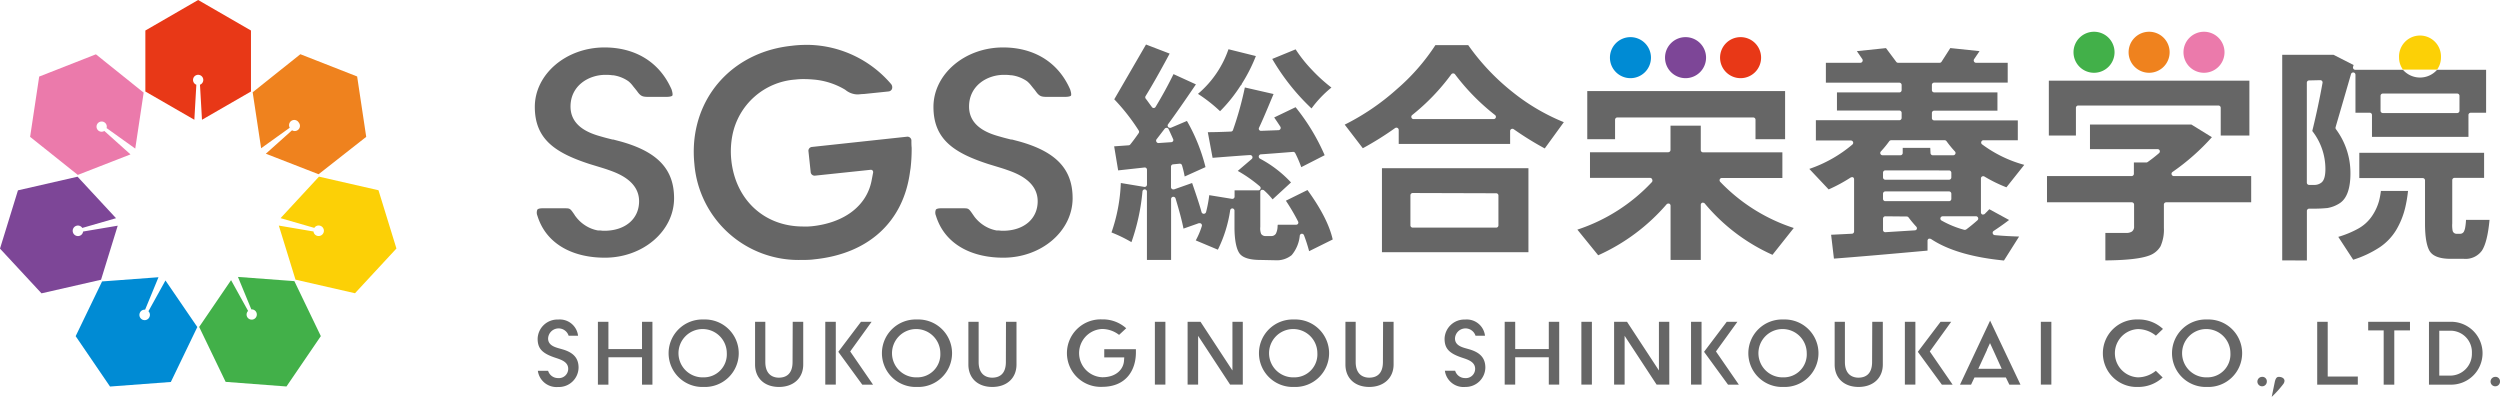 <svg xmlns="http://www.w3.org/2000/svg" viewBox="0 0 487.41 77.36"><path d="M38.63 0L28.34 5.95v11.89l9.55 5.51.39-6.83a1 1 0 11.71 0l.39 6.83 9.55-5.51V5.95z" fill="#e83817"/><path d="M7.64 14.93L5.87 26.68l9.3 7.42 10.27-4-5.1-4.57a1 1 0 01-1.16-.07 1 1 0 111.6-.49l5.59 4 1.64-10.91-9.31-7.47z" fill="#eb7aab"/><path d="M0 48.47l8.09 8.72 11.61-2.65L22.95 44l-6.75 1.14a1 1 0 01-.77.86 1.026 1.026 0 11-.46-2 1 1 0 011.07.44l6.58-1.9-7.5-8.09L3.5 37.11z" fill="#7d4697"/><path d="M21.45 75.36l11.86-.89 5.16-10.71-6.21-9.08-3.32 6a1 1 0 01.19 1.14 1.02 1.02 0 11-1.84-.88 1 1 0 011-.56l2.61-6.33-11 .82-5.15 10.67z" fill="#008bd4"/><path d="M55.85 75.35l6.7-9.82-5.16-10.72-11-.82L49 60.32a1 1 0 11-.82 1.45 1 1 0 01.19-1.15l-3.32-6-6.22 9.12 5.16 10.71z" fill="#42b049"/><path d="M77.29 48.45l-3.5-11.36-11.6-2.65-7.49 8.09 6.58 1.9a1 1 0 011.07-.44 1.026 1.026 0 11-.46 2 1 1 0 01-.77-.86l-6.76-1.15 3.25 10.54 11.6 2.65z" fill="#fcd006"/><path d="M69.63 14.91l-11.07-4.34-9.3 7.42 1.65 10.91 5.58-4a1.012 1.012 0 011.76-1 1 1 0 01-.16 1.43 1 1 0 01-1.15.07l-5.11 4.57 10.28 4 9.29-7.29z" fill="#ef821e"/><path d="M255.7 21.14a42.91 42.91 0 01-7.66-9.65l4.56-1.87a27 27 0 003.18 4 31.46 31.46 0 003.8 3.45 21.87 21.87 0 00-3.88 4.07zm-9.95 29.54c-2.08 0-3.45-.42-4.07-1.25s-1-2.6-1-5.14v-3.22a.44.44 0 00-.4-.44.44.44 0 00-.44.37 25.75 25.75 0 01-2.4 7.68l-4.31-1.81a14.89 14.89 0 001.18-2.78.44.44 0 00-.11-.46.43.43 0 00-.31-.12h-.15l-3 1.06c-.29-1.47-.81-3.44-1.55-5.88a.44.44 0 00-.42-.32h-.07a.44.44 0 00-.38.44v11.87h-4.71V37.37a.45.45 0 00-.42-.45.45.45 0 00-.45.4 40.64 40.64 0 01-2.15 9.89 27.46 27.46 0 00-3.89-1.89 33 33 0 001.82-9.64l4.58.76h.08a.48.48 0 00.29-.11.47.47 0 00.15-.34v-2.9a.44.44 0 00-.15-.33.44.44 0 00-.29-.11l-5.18.57-.78-4.69 2.82-.2a.42.42 0 00.31-.15c.45-.55 1-1.28 1.66-2.24a.46.46 0 000-.49 39 39 0 00-4.77-6.09l6.19-10.68 4.61 1.77c-1.82 3.4-3.4 6.19-4.69 8.28a.45.45 0 00.06.55c.08.09.5.67.81 1.1l.36.49a.44.44 0 00.36.19.44.44 0 00.36-.22c1.31-2.17 2.48-4.31 3.49-6.39l4.37 2c-2.27 3.35-4.09 5.95-5.42 7.76a.44.44 0 000 .54.43.43 0 00.35.17.59.59 0 00.17 0l3.15-1.34a35.19 35.19 0 013.62 9l-4.06 1.83a20.31 20.31 0 00-.52-2.18.45.45 0 00-.43-.32l-1.32.13a.45.45 0 00-.4.45v4a.45.45 0 00.45.44h.13l3.54-1.25c.94 2.7 1.55 4.59 1.83 5.65a.46.46 0 00.45.35.46.46 0 00.44-.33 25.84 25.84 0 00.62-3.3l4.43.72h.07a.51.51 0 00.29-.1.45.45 0 00.15-.34v-1.22h4.63a.44.44 0 00.28-.79 27.43 27.43 0 00-4.29-3l2.71-2.31a.44.44 0 00.13-.5.46.46 0 00-.42-.28c-1 .05-3.36.23-7.33.54l-.93-5q1.81 0 4.5-.12a.43.43 0 00.41-.3 64.52 64.52 0 002.31-8.3l5.6 1.28q-.34.8-1.11 2.64c-.75 1.79-1.31 3.06-1.71 3.9a.43.43 0 000 .44.43.43 0 00.37.2l3.41-.13a.45.45 0 00.36-.69c-.46-.71-.86-1.3-1.2-1.79l4.17-2a40.24 40.24 0 015.67 9.36l-4.56 2.33a22.81 22.81 0 00-1.18-2.74.45.45 0 00-.4-.24q-4.22.34-6.29.48a.45.45 0 00-.41.35.46.46 0 00.23.49 22.86 22.86 0 016.05 4.64l-3.59 3.3a14.49 14.49 0 00-1.66-1.75.48.48 0 00-.3-.11.58.58 0 00-.18 0 .44.44 0 00-.26.41v6.83a2.93 2.93 0 00.16 1.34 1 1 0 00.94.43h1.06a1 1 0 00.89-.48 3.3 3.3 0 00.32-1.32c0-.12 0-.26.05-.41h3.57a.43.43 0 00.38-.2.47.47 0 000-.43 40.68 40.68 0 00-2.38-4.05l4.21-2.08c2.64 3.63 4.3 6.87 4.92 9.64l-4.6 2.28a29.76 29.76 0 00-1-3.11.45.45 0 00-.42-.29.44.44 0 00-.4.36 6.91 6.91 0 01-1.58 3.81 4.59 4.59 0 01-3.18 1zm-18.34-25.75a.44.44 0 00-.35.18l-1.59 2.07a.44.44 0 000 .48.43.43 0 00.39.23l2.5-.17a.42.42 0 00.35-.22.41.41 0 000-.4c-.09-.21-.24-.53-.45-1s-.34-.73-.43-.93a.43.43 0 00-.36-.26zm10.46-3.25a29.73 29.73 0 00-4.31-3.38 19.82 19.82 0 005.95-8.7l5.34 1.33a31.46 31.46 0 01-2.74 5.4.48.48 0 00-.07.23.48.48 0 00-.19.16 29.38 29.38 0 01-3.98 4.96zm63.3 7.26a61 61 0 01-6.05-3.75.38.38 0 00-.25-.08.38.38 0 00-.21.05.43.43 0 00-.24.39v2.51H272.7v-2.73a.45.45 0 00-.24-.39.41.41 0 00-.21-.05.5.5 0 00-.26.08 60.17 60.17 0 01-6.29 3.93l-3.53-4.6a45.9 45.9 0 0010.17-6.92 40.37 40.37 0 007.51-8.58h6.4a43.89 43.89 0 008.64 9.14 40 40 0 0010 5.88zm-17.86-14.63a.47.47 0 00-.36.18 41.51 41.51 0 01-7.63 7.94.45.45 0 00-.14.5.45.45 0 00.42.29h15.61a.46.46 0 00.42-.3.45.45 0 00-.15-.49 42.56 42.56 0 01-7.8-7.94.45.45 0 00-.37-.18zm-13.88 34.86V32.79h28.56v16.38zm6-11.54a.45.45 0 00-.45.44v5.87a.45.45 0 00.45.44h16.27a.44.44 0 00.44-.44v-5.87a.44.44 0 00-.44-.39zm50.27 13.05V40.1a.44.44 0 00-.29-.41.45.45 0 00-.16 0 .43.43 0 00-.33.15 38.32 38.32 0 01-13.33 9.93l-4.06-5a34.74 34.74 0 0014.52-9.26.45.45 0 00.08-.48.43.43 0 00-.43-.35h-11.71v-5h15.25a.45.45 0 00.45-.44V24.5h5.9v4.76a.44.44 0 00.44.44h15.47v5h-11.8a.44.44 0 00-.41.27.45.45 0 00.09.48 34.66 34.66 0 0014.34 9l-4.15 5.23a36.71 36.71 0 01-13.2-10 .46.46 0 00-.34-.16.4.4 0 00-.15 0 .43.43 0 00-.29.42v10.74z" fill="#666"/><path d="M342.26 27.14v-3.79a.44.44 0 00-.44-.45h-26.5a.45.45 0 00-.44.45v3.79h-5.42v-9.39h38.57v9.39zm48.44 23.65c-6.14-.6-10.92-2-14.2-4.18a.47.47 0 00-.25-.07.38.38 0 00-.21 0 .44.44 0 00-.24.39v1.93c-7.59.69-13.73 1.22-18.25 1.56l-.55-4.65 4.06-.2a.44.44 0 00.42-.45V34.94a.45.45 0 00-.23-.39.54.54 0 00-.21 0 .4.4 0 00-.24.07 30.52 30.52 0 01-4.28 2.31l-3.77-4a25.9 25.9 0 008.41-4.76.45.45 0 00.12-.49.46.46 0 00-.42-.29h-6.83v-3.95h16.27a.45.45 0 00.45-.44v-1a.45.45 0 00-.45-.45h-12.16v-3.53h12.16a.45.45 0 00.45-.45v-1a.45.45 0 00-.45-.45h-14.32v-3.88h6.72a.45.45 0 00.4-.24.47.47 0 000-.46l-1.08-1.57 5.68-.59 2 2.68a.44.44 0 00.36.18h8.1a.43.43 0 00.37-.2l1.71-2.67 5.7.6-1.07 1.58a.45.45 0 000 .46.43.43 0 00.39.23h6.17v3.87h-14.34a.44.44 0 00-.44.45v1a.44.44 0 00.44.45h12.34v3.57h-12.34a.44.44 0 00-.44.45v1a.44.44 0 00.44.44h16.31v3.87h-6.7a.45.45 0 00-.42.31.44.44 0 00.15.49 24.56 24.56 0 008.23 4l-3.48 4.38a28.13 28.13 0 01-4.3-2.11.46.46 0 00-.23-.06.46.46 0 00-.22.06.43.43 0 00-.22.38v6.62a.45.45 0 00.27.41h.17a.44.44 0 00.32-.13l.88-.9 3.85 2.1c-1.3 1-2.32 1.67-3 2.13a.43.43 0 00-.19.48.45.45 0 00.39.34c1.33.13 2.93.22 4.75.28zm-23.14-8.62a.45.45 0 00-.44.45v2.2a.44.44 0 00.44.45l5.76-.36a.46.46 0 00.38-.23.47.47 0 00-.08-.47 22.53 22.53 0 01-1.52-1.82.47.47 0 00-.36-.18zm11.2 0a.44.44 0 00-.22.83 18.92 18.92 0 004.43 1.81h.11a.5.5 0 00.27-.08c.69-.51 1.42-1.11 2.19-1.79a.45.45 0 00-.3-.78zm-11.2-4.85a.45.45 0 00-.44.45v1a.45.45 0 00.44.45H380a.45.45 0 00.44-.45v-1a.45.45 0 00-.44-.45zm0-4.1a.45.45 0 00-.44.45v.92a.45.45 0 00.44.45H380a.45.45 0 00.44-.45v-.91a.45.45 0 00-.44-.45zm8.82-3.39a.44.44 0 00.44.44h4a.44.44 0 00.4-.26.43.43 0 00-.07-.47 20.86 20.86 0 01-1.64-2 .45.45 0 00-.37-.2H368.7a.48.48 0 00-.37.2 20.86 20.86 0 01-1.64 2 .45.45 0 00-.07.47.45.45 0 00.41.26h3.48a.44.44 0 00.45-.44v-1h5.37zm34.09 15.58h4a2 2 0 001.17-.26 1.15 1.15 0 00.43-1v-4.27a.45.45 0 00-.45-.44h-16.53v-5.11h16.49a.45.45 0 00.45-.44v-2.21h2.42a.44.44 0 00.25-.08 27.15 27.15 0 002.24-1.75.45.45 0 00.13-.49.46.46 0 00-.42-.29h-13.18v-4.79h19.77l4 2.47a43.58 43.58 0 01-7.67 6.77.43.43 0 00-.18.5.45.45 0 00.43.31h15.08v5.11h-16.57a.45.45 0 00-.45.44v4.54a7.93 7.93 0 01-.65 3.59 4.18 4.18 0 01-2.24 1.82c-1.61.6-4.48.91-8.52.94z" fill="#666"/><path d="M432.96 26.43v-5.42a.45.45 0 00-.45-.44h-27.33a.45.45 0 00-.45.44v5.42h-5.28v-10.7h39.1v10.7zm44.83 24.03c-2 0-3.35-.46-4-1.37s-1-2.8-1-5.46v-8.47a.44.44 0 00-.44-.44h-12.37v-4.93h24.33v4.89h-5.77a.44.44 0 00-.44.44v8.43a5.83 5.83 0 00.08 1.46.78.78 0 00.8.57h.66a.82.82 0 00.71-.39 2.73 2.73 0 00.28-.87 10.65 10.65 0 00.15-1.45h4.59c-.27 2.9-.77 4.9-1.49 6a3.93 3.93 0 01-3.53 1.59z" fill="#666"/><path d="M455.88 46.18a19 19 0 003.82-1.57 7.81 7.81 0 002.75-2.48 9.92 9.92 0 001.39-3 15 15 0 00.35-1.91h5.29a26.06 26.06 0 01-.58 3.39 15.67 15.67 0 01-1.71 4.2 10.79 10.79 0 01-3.28 3.43 20.7 20.7 0 01-5.12 2.4zm-337.96 4.06c-6.1 0-10.71-2.5-12.65-6.86-.15-.34-.29-.69-.41-1.05l-.1-.31a1.54 1.54 0 010-1.14c.12-.17.45-.26.92-.27h4.4c1.07 0 1.07 0 2 1.37 0 .07.11.16.18.26a7 7 0 001.81 1.69 6.78 6.78 0 002.5 1h.35c.21 0 .43.05.65.06h.42c4-.07 6.61-2.38 6.61-5.75 0-4-4.23-5.5-6-6.12-.73-.26-1.52-.49-2.3-.73l-1.41-.43c-6.55-2.15-10.62-4.76-10.62-11.12s6.09-11.59 13.58-11.59c5.66 0 10.12 2.53 12.56 7.11.18.35.36.7.52 1.07.29.91.19 1.16.15 1.21s-.23.25-1.28.25h-3c-1.44 0-1.82 0-2.61-1.14l-.4-.5c-.13-.16-.27-.32-.41-.51a5.22 5.22 0 00-.86-.9 6.84 6.84 0 00-2.92-1.16h-.16a9.24 9.24 0 00-1.11-.09h-.26c-3.41 0-6.84 2.19-6.84 6.18 0 4.18 4.29 5.38 6.12 5.89.67.2 1.37.37 2.09.55h.15l1.33.35c7.26 2 10.5 5.41 10.5 11.09 0 6.4-6.05 11.59-13.5 11.59zm77.69 0c-6.09 0-10.7-2.5-12.64-6.86-.15-.34-.29-.69-.41-1.05l-.1-.31a1.51 1.51 0 010-1.14c.12-.17.45-.26.93-.27h4.4c1.06 0 1.06 0 2 1.37.05.07.12.16.18.26a7.16 7.16 0 001.82 1.69 6.8 6.8 0 002.49 1h.35c.22 0 .43.05.66.06h.41c4-.07 6.61-2.38 6.61-5.75 0-4-4.22-5.5-6-6.12-.72-.26-1.51-.49-2.29-.73l-1.41-.43c-6.56-2.15-10.62-4.76-10.62-11.12s6.09-11.59 13.57-11.59c5.66 0 10.13 2.53 12.56 7.11.19.35.36.71.52 1.07.3.91.19 1.16.16 1.21s-.23.25-1.28.25h-3c-1.45 0-1.82 0-2.62-1.14a5.47 5.47 0 00-.4-.5l-.41-.51a5.56 5.56 0 00-.85-.9 6.94 6.94 0 00-2.95-1.16h-.15a9.41 9.41 0 00-1.12-.09h-.26c-3.41 0-6.83 2.19-6.83 6.18 0 4.18 4.29 5.38 6.12 5.89.67.2 1.37.37 2.08.55h.2l1.29.34c7.26 2 10.5 5.41 10.5 11.09 0 6.41-6.06 11.6-13.51 11.6zm-39.45.44a20.37 20.37 0 01-20.78-18.72 23.33 23.33 0 01-.06-4.09c.79-10.22 8.43-17.83 19-18.94a22.13 22.13 0 012.79-.18h.7a21.77 21.77 0 0115.89 7.6 1 1 0 01.2 1 .8.8 0 01-.67.48l-1.34.14-3.49.36c-.48 0-.88.08-1.23.08a3.83 3.83 0 01-2.38-.91 14.28 14.28 0 00-6.31-2c-.55-.05-1.17-.08-1.84-.08h-.18a13 13 0 00-1.4.09 13.49 13.49 0 00-12.26 10.82 16.42 16.42 0 00-.22 4.91c.82 7.73 6.43 12.92 14 12.92h1l.71-.05c6.35-.67 10.7-4 11.64-8.91l.3-1.57a.5.5 0 00-.11-.39.47.47 0 00-.33-.14l-10.94 1.15a.77.77 0 01-.79-.64l-.45-4.22a.76.76 0 01.68-.74l18.57-2a.78.78 0 01.83.66c0 .45 0 1 .05 1.47a32.32 32.32 0 01-.21 4l-.11.71c-1.28 9.74-8.08 16-18.66 17.07l-.42.05c-.75.07-1.47.07-2.18.07z" fill="#666"/><path d="M317.88 15.24a4 4 0 114-4 4 4 0 01-4 4z" fill="#008bd4"/><path d="M328.62 15.24a4 4 0 114-4 4 4 0 01-4 4z" fill="#7d4697"/><path d="M339.35 15.24a4 4 0 114-4 4 4 0 01-4 4z" fill="#e83817"/><path d="M408.26 14.19a4 4 0 114-4 4 4 0 01-4 4z" fill="#42b049"/><path d="M419 14.19a4 4 0 114-4 4 4 0 01-4 4z" fill="#ef821e"/><path d="M429.7 14.19a4 4 0 114-4 4 4 0 01-4 4z" fill="#eb7aab"/><path d="M444.95 50.77V10.68h10l3.92 2-.11.35a.46.46 0 00.42.58h9.31a4.42 4.42 0 006.65 0h9.56v8.37h-3a.44.44 0 00-.44.44v4.26h-18.81v-4.26a.44.44 0 00-.44-.44h-2.78v-7.41a.44.44 0 00-.38-.44h-.06a.44.44 0 00-.43.32c-2.21 7.66-2.87 9.85-3 10.34a.46.46 0 00.07.41 14.27 14.27 0 012.82 8.6c0 2.89-.67 4.83-2 5.76a6.3 6.3 0 01-2.51 1 26.14 26.14 0 01-2.83.12h-.71a.45.45 0 00-.44.45v9.65zm5.24-35.09a.44.44 0 00-.44.44v19.49a.44.44 0 00.44.44h.93a2.18 2.18 0 001.48-.46c.51-.4.77-1.27.77-2.63a12 12 0 00-2.56-7.42c.74-3 1.42-6.16 2-9.38a.45.45 0 00-.09-.37.46.46 0 00-.35-.16zm14.37 2.56a.44.44 0 00-.44.44v2.91a.45.45 0 00.44.45h14.51a.45.45 0 00.44-.45v-2.91a.44.44 0 00-.44-.44z" fill="#666"/><path d="M468.49 13.57a4 4 0 01-.76-2.35 4.09 4.09 0 118.17 0 4 4 0 01-.76 2.35z" fill="#fcd006"/><path d="M109.7 68.12l-.45-.13c-1.06-.29-2.39-.65-2.39-2a2.05 2.05 0 014-.54h1.84a3.58 3.58 0 00-3.88-3.15 3.86 3.86 0 00-4 3.74c0 1.83.81 2.77 3.11 3.59l.41.14c1.09.36 2.44.8 2.44 2.14a1.81 1.81 0 01-2 1.8 2 2 0 01-1.92-1.42h-2a3.67 3.67 0 003.94 3.16 3.84 3.84 0 004-3.77c0-1.82-.95-2.93-3.1-3.56zm15.47-.07h-6.55v-5.31h-2.05v12.25h2.05v-5.34h6.55v5.34h2.03V62.74h-2.03v5.31zm12.02-5.76a6.58 6.58 0 100 13.15 6.58 6.58 0 100-13.15zm0 11.28a4.71 4.71 0 114.51-4.71 4.48 4.48 0 01-4.51 4.71zm17.33-3c0 2.53-1.46 3.06-2.68 3.06-.79 0-2.63-.29-2.63-3.06v-7.83h-2v8.33c0 2.65 1.83 4.37 4.66 4.37s4.73-1.72 4.73-4.37v-8.33h-2.05zm6.38-7.83h2.05v12.24h-2.05zm9.03 0h-2.07l-4.42 5.85 4.67 6.4h2.1l-4.45-6.47 4.17-5.78zm8.85-.45a6.58 6.58 0 100 13.15 6.58 6.58 0 100-13.15zm0 11.28a4.71 4.71 0 114.55-4.71 4.48 4.48 0 01-4.55 4.71zm17.33-3c0 2.53-1.45 3.06-2.67 3.06-.79 0-2.64-.29-2.64-3.06v-7.83h-2v8.33c0 2.65 1.82 4.37 4.66 4.37s4.72-1.72 4.72-4.37v-8.33h-2.05zm19.18-.89h3.9l-.05.67c-.11 1.59-1.46 3.2-4.23 3.2a4.71 4.71 0 01-.06-9.41 5.45 5.45 0 013.33 1.15l1.39-1.29a6.79 6.79 0 00-4.72-1.73 6.58 6.58 0 100 13.15c4.88 0 6.61-3.46 6.61-6.69v-.65h-6.17zm9.87-6.94h2.05v12.24h-2.05zm15.12 9.49l-6.22-9.49h-2.52v12.25h2.05v-9.51l6.24 9.51h2.47V62.74h-2.02v9.49zm12.01-9.94a6.58 6.58 0 100 13.15 6.58 6.58 0 100-13.15zm0 11.28a4.71 4.71 0 114.55-4.71 4.48 4.48 0 01-4.55 4.71zm17.33-3c0 2.53-1.45 3.06-2.68 3.06-.79 0-2.63-.29-2.63-3.06v-7.83h-2v8.33c0 2.65 1.82 4.37 4.65 4.37s4.74-1.76 4.74-4.37v-8.33h-2.05zm16.89-2.45l-.45-.13c-1.06-.29-2.39-.65-2.39-2a2.05 2.05 0 014-.54h1.85a3.58 3.58 0 00-3.88-3.15 3.86 3.86 0 00-4 3.74c0 1.83.81 2.77 3.11 3.59l.41.14c1.09.36 2.44.8 2.44 2.14a1.81 1.81 0 01-2 1.8 2 2 0 01-1.9-1.43h-2a3.67 3.67 0 004 3.16 3.84 3.84 0 003.89-3.76c0-1.82-.95-2.93-3.08-3.56zm15.45-.07h-6.55v-5.31h-2.05v12.25h2.05v-5.34h6.55v5.34h2.03V62.74h-2.03v5.31zm6.35-5.31h2.05v12.24h-2.05zm15.12 9.49l-6.22-9.49h-2.52v12.25h2.05v-9.52l6.24 9.52h2.47V62.74h-2.02v9.49zm24.27-9.94a6.58 6.58 0 100 13.15 6.58 6.58 0 100-13.15zm0 11.28a4.71 4.71 0 114.55-4.71 4.48 4.48 0 01-4.55 4.71zm17.29-3c0 2.53-1.45 3.06-2.67 3.06-.79 0-2.63-.29-2.63-3.06v-7.83h-2v8.33c0 2.65 1.83 4.37 4.66 4.37s4.73-1.72 4.73-4.37v-8.33h-2.06zm32.9-7.83h2.05v12.24h-2.05zm18.93 1.42a5.57 5.57 0 013.5 1.28l1.38-1.31a6.89 6.89 0 00-4.88-1.84 6.58 6.58 0 100 13.15 6.94 6.94 0 004.82-1.85l-1.33-1.3a5.55 5.55 0 01-3.49 1.28 4.71 4.71 0 010-9.41zm13.48-1.87a6.58 6.58 0 100 13.15 6.58 6.58 0 100-13.15zm0 11.28a4.71 4.71 0 114.55-4.71 4.48 4.48 0 01-4.55 4.71zm10.65-.09a.92.92 0 101 .92.87.87 0 00-1-.92zm12.87-10.74h-2.05v12.25h7.92v-1.58h-5.87V62.74zm7.89 1.67h3.02v10.58h2.07V64.41h3.06v-1.67h-8.15v1.67zm15.92-1.67h-4.07v12.25h4.07a6.13 6.13 0 100-12.25zm-.06 10.49h-2v-8.75h2a4.17 4.17 0 014.36 4.36 4.24 4.24 0 01-4.36 4.39zm8.84.25a.92.92 0 101 .92.87.87 0 00-1-.92zM338.73 62.74h-2.08l-4.42 5.85 4.67 6.4h2.11l-4.46-6.47 4.18-5.78zm-9.04 0h2.05v12.24h-2.05zm50.72 0h-2.07l-4.43 5.85 4.68 6.4h2.1l-4.45-6.47 4.17-5.78zm-9.03 0h2.05v12.24h-2.05zm10.75 12.25h2.16l.66-1.4h6.12l.68 1.4h2.17L388 62.51zm6.27-7.18l.29.63 1.57 3.46h-4.56l1.69-3.67v-.06l.59-1.28.42.92zm56.8 7.01c.55-.89-.2-1.28-.68-1.33s-.77 0-1 .89l-.62 3a20.26 20.26 0 002.3-2.56z" fill="#666"/></svg>